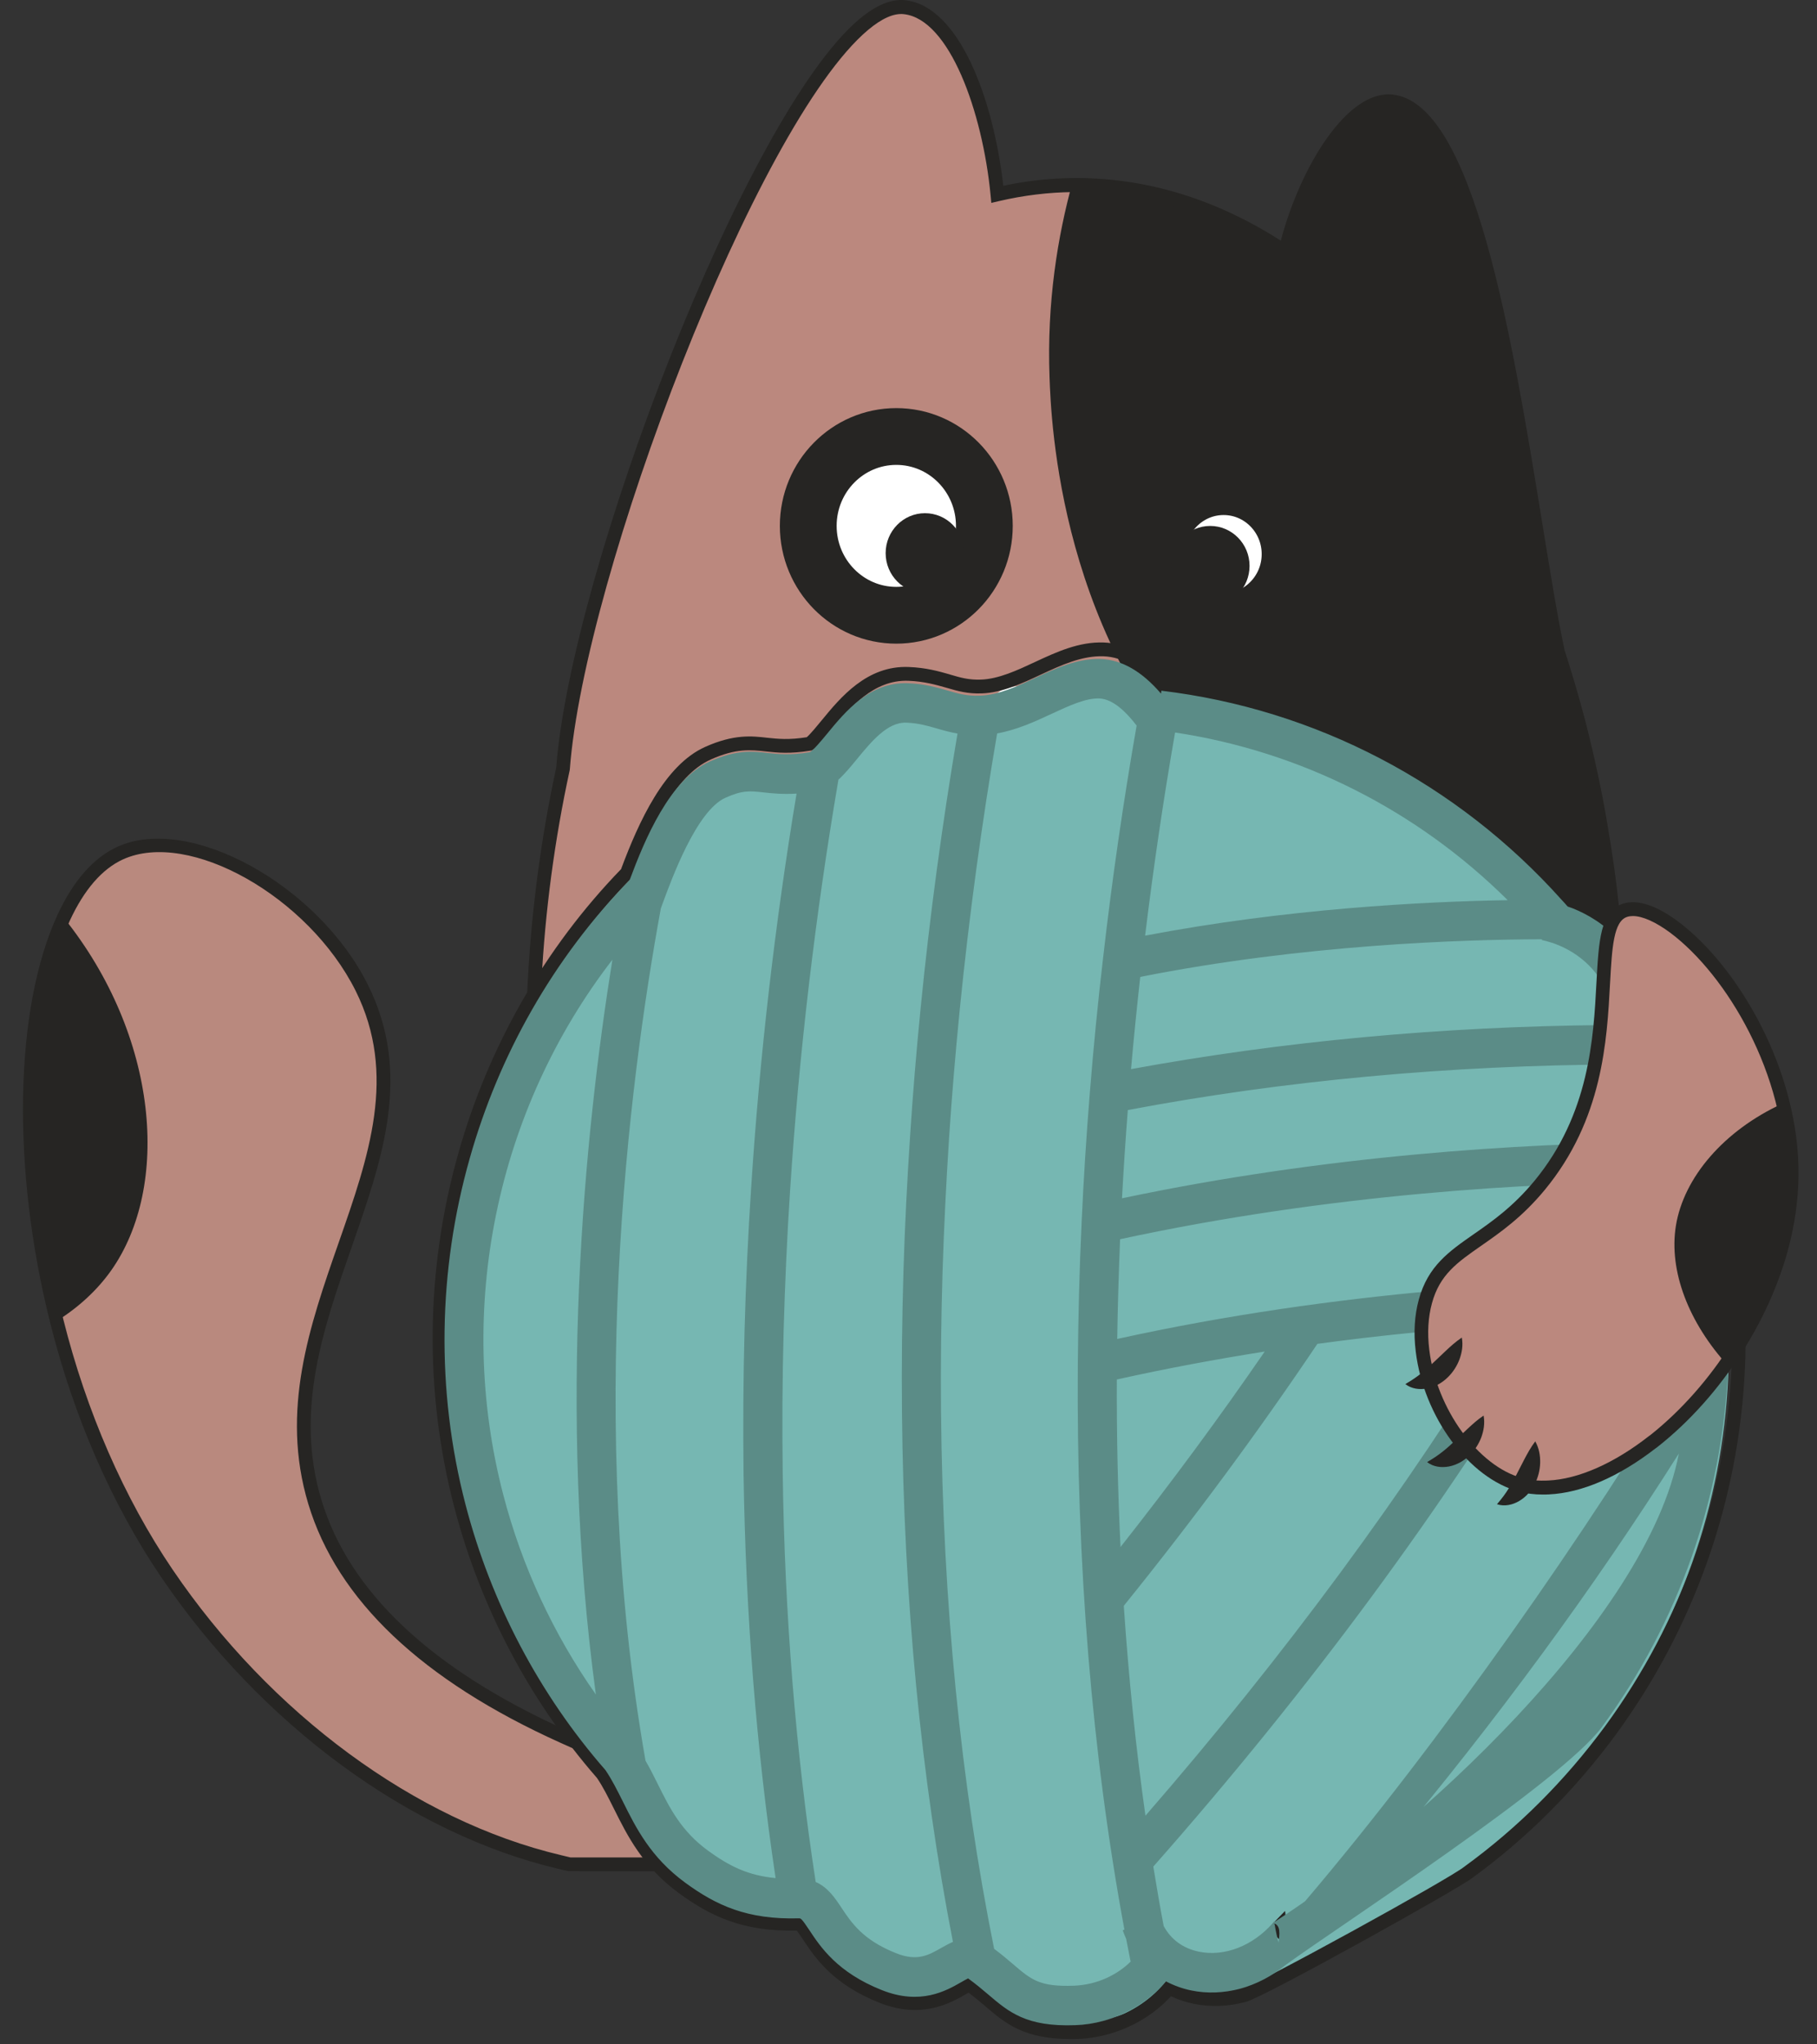 <svg xmlns="http://www.w3.org/2000/svg" fill="none" viewBox="0 0 64 72" height="72" width="64">
<rect x="0" y="0" width="64" height="72" fill="#333333" stroke="none"/>
<path fill="#B9897E" d="M24.871 65.541H20.073C19.953 65.517 19.828 65.488 19.707 65.461C15.09 64.367 9.763 61.024 5.876 55.29C-0.469 45.93 -0.06 31.901 4.228 29.933C6.658 28.814 11.031 31.254 12.739 34.667C15.68 40.555 9.074 46.111 11.091 52.782C11.882 55.405 14.084 58.443 19.83 61.036C20.759 61.456 21.774 61.864 22.896 62.255C22.985 63.507 24.662 64.323 24.871 65.541Z"></path>
<path fill="#BB887E" d="M57.072 37.136H18.755V37.087C18.755 36.203 18.781 35.327 18.829 34.465C18.966 31.854 19.313 29.337 19.833 26.953C20.398 19.339 28.127 -0.289 31.866 0.135C33.596 0.331 34.826 3.576 35.129 6.726C35.993 6.524 36.881 6.409 37.781 6.402C37.824 6.399 37.87 6.399 37.911 6.399C40.517 6.399 43.002 7.237 45.267 8.748C45.88 6.152 47.521 3.3 49.025 3.457C52.461 3.813 53.753 17.559 54.88 22.856C55.57 24.965 56.114 27.222 56.484 29.586C56.67 30.758 56.814 31.959 56.91 33.18C56.99 34.155 57.038 35.144 57.057 36.145C57.069 36.475 57.072 36.804 57.072 37.136Z"></path>
<path fill="#262523" d="M56.913 33.18C51.706 33.268 46.593 31.522 42.99 28.113C37.312 22.741 37.023 14.787 36.968 13.3C36.869 10.639 37.256 8.306 37.781 6.402C37.824 6.399 37.87 6.399 37.911 6.399C40.517 6.399 43.002 7.237 45.267 8.748C45.88 6.153 47.521 3.3 49.025 3.457C52.461 3.813 53.754 17.559 54.88 22.856C55.917 26.013 56.619 29.498 56.913 33.18Z"></path>
<path fill="#262523" d="M25.155 65.905L20.025 65.9C19.902 65.876 19.777 65.847 19.652 65.815C14.424 64.577 9.2 60.738 5.677 55.544C3.947 52.992 2.594 49.893 1.767 46.584C0.4 41.151 0.503 35.51 2.029 32.213C2.585 31.014 3.292 30.211 4.13 29.825C6.659 28.663 11.194 31.156 12.953 34.672C14.522 37.813 13.48 40.787 12.381 43.937C11.394 46.763 10.371 49.683 11.322 52.826C12.299 56.066 15.196 58.792 19.929 60.928C20.877 61.358 21.902 61.766 22.975 62.142L23.124 62.196L23.137 62.357C23.177 62.921 23.61 63.41 24.07 63.925C24.525 64.435 24.997 64.965 25.107 65.622L25.155 65.905ZM20.095 65.417H24.551C24.392 65.014 24.061 64.64 23.712 64.25C23.254 63.737 22.785 63.209 22.674 62.555C21.64 62.188 20.651 61.793 19.732 61.375C14.866 59.18 11.88 56.352 10.86 52.97C9.864 49.673 10.913 46.675 11.926 43.773C12.992 40.726 13.998 37.847 12.525 34.892C10.867 31.578 6.654 29.202 4.327 30.269C3.595 30.606 2.967 31.329 2.462 32.418C0.98 35.617 0.888 41.131 2.229 46.462C3.044 49.717 4.373 52.76 6.071 55.266C9.524 60.362 14.642 64.127 19.758 65.336C19.874 65.365 19.984 65.392 20.095 65.417Z"></path>
<path fill="#262523" d="M57.312 37.498H18.514V37.205C18.514 36.348 18.538 35.461 18.589 34.567C18.724 32.011 19.063 29.476 19.592 27.034C20.114 20.138 26.257 4.045 30.266 0.675C30.858 0.177 31.407 -0.048 31.89 0.008C33.791 0.223 34.992 3.496 35.339 6.543C36.154 6.37 36.972 6.279 37.776 6.272C37.812 6.27 37.863 6.27 37.908 6.27C40.401 6.27 42.822 7.012 45.113 8.475C45.823 5.813 47.471 3.166 49.047 3.33C51.915 3.625 53.255 11.859 54.331 18.472C54.617 20.233 54.865 21.757 55.111 22.907C55.224 23.254 55.332 23.605 55.438 23.959L55.522 24.245C55.623 24.592 55.719 24.941 55.813 25.293L55.83 25.354C55.924 25.713 56.011 26.077 56.097 26.443L56.169 26.76C56.246 27.1 56.319 27.439 56.388 27.784L56.422 27.952C56.492 28.301 56.554 28.655 56.615 29.012C56.636 29.144 56.66 29.276 56.679 29.407L56.723 29.659C56.764 29.92 56.802 30.184 56.841 30.448L56.858 30.56C56.913 30.953 56.959 31.349 57.004 31.747L57.036 32.04C57.079 32.448 57.12 32.858 57.151 33.271C57.231 34.255 57.281 35.256 57.3 36.25C57.308 36.58 57.31 36.914 57.31 37.246V37.498H57.312ZM18.995 37.009H56.829C56.829 36.763 56.826 36.514 56.819 36.267C56.8 35.283 56.752 34.291 56.672 33.319C56.639 32.912 56.6 32.504 56.557 32.101L56.526 31.81C56.482 31.417 56.434 31.024 56.381 30.636L56.364 30.526C56.328 30.265 56.29 30.003 56.249 29.744L56.208 29.495C56.186 29.363 56.165 29.234 56.143 29.102C56.083 28.751 56.02 28.401 55.953 28.055L55.919 27.889C55.852 27.549 55.78 27.212 55.703 26.875L55.63 26.56C55.546 26.199 55.46 25.84 55.368 25.483L55.351 25.422C55.26 25.073 55.164 24.729 55.065 24.387L54.983 24.106C54.877 23.752 54.769 23.4 54.656 23.053L54.649 23.029C54.401 21.864 54.151 20.333 53.862 18.558C52.923 12.792 51.506 4.079 49.004 3.82C47.678 3.684 46.102 6.402 45.502 8.927L45.423 9.264L45.137 9.073C42.844 7.54 40.413 6.763 37.913 6.763C37.875 6.763 37.834 6.763 37.795 6.765C36.929 6.773 36.053 6.88 35.185 7.083L34.917 7.146L34.891 6.87C34.605 3.918 33.438 0.68 31.84 0.499C31.486 0.458 31.063 0.646 30.574 1.056C26.63 4.372 20.579 20.284 20.071 27.095L20.066 27.129C19.539 29.552 19.202 32.064 19.07 34.602C19.024 35.412 19 36.223 18.995 37.009Z"></path>
<path fill="white" d="M31.496 21.781C33.209 21.781 34.597 20.372 34.597 18.634C34.597 16.895 33.209 15.486 31.496 15.486C29.783 15.486 28.394 16.895 28.394 18.634C28.394 20.372 29.783 21.781 31.496 21.781Z"></path>
<path fill="white" d="M43.022 22.003C44.315 22.003 45.363 20.94 45.363 19.627C45.363 18.315 44.315 17.251 43.022 17.251C41.729 17.251 40.68 18.315 40.68 19.627C40.68 20.94 41.729 22.003 43.022 22.003Z"></path>
<path stroke-miterlimit="10" stroke-width="2" stroke="#262523" d="M31.57 21.669C33.283 21.669 34.672 20.259 34.672 18.521C34.672 16.783 33.283 15.373 31.57 15.373C29.857 15.373 28.469 16.783 28.469 18.521C28.469 20.259 29.857 21.669 31.57 21.669Z"></path>
<path stroke-miterlimit="10" stroke-width="2" stroke="#262523" d="M43.099 21.891C44.392 21.891 45.44 20.827 45.44 19.515C45.44 18.203 44.392 17.139 43.099 17.139C41.806 17.139 40.757 18.203 40.757 19.515C40.757 20.827 41.806 21.891 43.099 21.891Z"></path>
<path fill="white" d="M35.088 24.48C35.466 23.852 37.701 24.226 37.824 24.853C37.916 25.324 36.895 26.374 35.93 26.001C35.247 25.737 34.857 24.863 35.088 24.48Z"></path>
<path fill="#76B7B2" d="M45.228 67.7L45.166 67.642C45.18 67.624 45.197 67.605 45.214 67.588C45.214 67.627 45.221 67.666 45.228 67.7Z"></path>
<path fill="#76B7B2" d="M61.194 44.597C61.364 43.2 60.845 41.976 59.731 41.102C59.837 40.555 59.856 39.744 59.565 38.831C59.326 38.059 58.768 37.383 58.003 36.931C58.061 36.206 58.102 34.944 57.361 34.008C56.838 33.356 56.239 32.953 55.703 32.712C55.575 32.653 55.45 32.604 55.334 32.565V32.562C55.272 32.487 55.2 32.411 55.132 32.338C51.533 28.314 46.638 25.757 41.318 25.119L41.309 25.212L41.306 25.217C40.656 24.458 39.961 24.055 39.232 24.025C38.438 23.994 37.694 24.338 36.97 24.675C36.342 24.97 35.688 25.271 35.052 25.29C34.609 25.307 34.311 25.222 33.938 25.112C33.568 25.007 33.154 24.885 32.576 24.86C31.26 24.804 30.406 25.849 29.783 26.607C29.597 26.834 29.321 27.168 29.193 27.244C28.519 27.356 28.122 27.312 27.74 27.273C27.208 27.215 26.654 27.154 25.735 27.566C24.349 28.184 23.481 30.282 22.973 31.649C20.328 34.367 18.456 37.693 17.448 41.266C16.358 45.109 16.271 49.244 17.306 53.212C18.189 56.606 19.857 59.764 22.133 62.364C22.359 62.697 22.54 63.065 22.735 63.454C23.185 64.357 23.695 65.383 24.891 66.257C25.952 67.029 27.023 67.532 28.815 67.48C28.873 67.483 28.907 67.495 29.167 67.891C29.552 68.469 30.134 69.351 31.667 69.959C33 70.489 33.88 69.986 34.405 69.686C34.48 69.642 34.576 69.588 34.643 69.554C34.915 69.751 35.132 69.935 35.341 70.113C36.041 70.714 36.65 71.234 38.346 71.17C38.669 71.158 38.986 71.109 39.29 71.026C40.156 70.794 40.935 70.303 41.47 69.659C41.739 69.8 42.028 69.908 42.343 69.971C42.897 70.086 43.469 70.059 44.028 69.913C44.591 69.761 51.193 66.115 51.672 65.722C53.506 64.389 55.135 62.763 56.511 60.889C59.16 57.27 60.669 52.985 60.871 48.504C60.907 47.698 60.9 46.882 60.849 46.069C60.849 46.069 60.849 46.069 60.852 46.064C61.008 45.605 61.133 45.09 61.194 44.597ZM45.166 67.642C45.18 67.624 45.197 67.605 45.214 67.588C45.216 67.627 45.223 67.664 45.231 67.7L45.166 67.642Z"></path>
<path fill="#262523" d="M45.454 68.667L44.675 67.935L44.829 67.756C44.848 67.732 44.87 67.71 44.889 67.69L45.262 67.309L45.298 67.847C45.3 67.876 45.305 67.905 45.31 67.932L45.454 68.667Z"></path>
<path fill="#262523" d="M37.692 71.812C36.053 71.812 35.399 71.251 34.706 70.657C34.532 70.508 34.345 70.352 34.118 70.179C34.094 70.191 34.07 70.206 34.049 70.218L34.01 70.24C33.466 70.55 32.458 71.124 30.976 70.535C29.325 69.878 28.7 68.936 28.286 68.311C28.161 68.12 28.098 68.035 28.064 67.993C26.188 68.035 25.049 67.502 23.926 66.684C22.643 65.747 22.102 64.66 21.625 63.703L21.604 63.661C21.416 63.285 21.24 62.931 21.026 62.616C18.656 59.901 16.919 56.601 15.999 53.075C14.938 49.007 14.989 44.697 16.146 40.609C17.21 36.838 19.19 33.383 21.875 30.611C22.503 28.931 23.406 26.944 24.84 26.304C25.851 25.852 26.479 25.92 27.032 25.984C27.405 26.023 27.785 26.064 28.416 25.964C28.536 25.864 28.82 25.52 28.931 25.383C29.607 24.558 30.538 23.43 32.011 23.491C32.619 23.515 33.057 23.64 33.442 23.749L33.471 23.759C33.837 23.867 34.128 23.95 34.549 23.935C35.175 23.915 35.846 23.6 36.441 23.322C37.211 22.963 38.007 22.594 38.885 22.628C39.638 22.658 40.36 23.036 41.032 23.757L41.058 23.759C46.604 24.423 51.725 27.097 55.476 31.293L55.515 31.334C55.56 31.383 55.606 31.432 55.65 31.483C55.753 31.52 55.866 31.566 55.984 31.62C56.687 31.937 57.293 32.411 57.784 33.029C58.535 33.974 58.573 35.188 58.513 36.072C59.292 36.57 59.853 37.283 60.103 38.091C60.421 39.092 60.38 39.928 60.306 40.409C61.444 41.358 61.973 42.682 61.795 44.15C61.735 44.645 61.614 45.17 61.444 45.673C61.492 46.501 61.499 47.339 61.463 48.164C61.254 52.841 59.68 57.312 56.913 61.092C55.474 63.048 53.775 64.745 51.86 66.137C51.439 66.484 44.557 70.323 43.885 70.504C43.257 70.67 42.636 70.692 42.037 70.57C41.766 70.513 41.498 70.425 41.243 70.306C40.663 70.943 39.872 71.419 38.993 71.654C38.652 71.744 38.308 71.798 37.966 71.81C37.877 71.81 37.783 71.812 37.692 71.812ZM34.167 69.61L34.282 69.695C34.578 69.913 34.816 70.113 35.016 70.284C35.731 70.897 36.291 71.378 37.959 71.319C38.264 71.307 38.575 71.261 38.88 71.177C39.73 70.95 40.485 70.477 41.01 69.842L41.133 69.693L41.303 69.783C41.571 69.925 41.852 70.025 42.141 70.084C42.668 70.193 43.216 70.174 43.772 70.025C44.28 69.891 51.063 66.167 51.578 65.742C53.465 64.372 55.127 62.709 56.537 60.794C59.247 57.092 60.787 52.716 60.991 48.137C61.027 47.315 61.02 46.477 60.97 45.649L60.965 45.581L60.991 45.532C61.153 45.06 61.27 44.55 61.326 44.089C61.492 42.733 60.999 41.561 59.906 40.702L59.788 40.609L59.817 40.46C59.894 40.064 59.974 39.249 59.654 38.238C59.425 37.5 58.893 36.851 58.15 36.411L58.02 36.333L58.032 36.179C58.097 35.371 58.106 34.196 57.42 33.334C56.975 32.777 56.431 32.35 55.799 32.064C55.669 32.006 55.548 31.959 55.443 31.923L55.276 31.866V31.779C55.243 31.742 55.209 31.703 55.173 31.666L55.132 31.622C51.501 27.564 46.566 24.958 41.214 24.267L41.089 24.536L40.846 24.262C40.216 23.527 39.552 23.141 38.876 23.114C38.11 23.085 37.367 23.43 36.65 23.764C36.015 24.062 35.295 24.399 34.576 24.421C34.08 24.438 33.741 24.34 33.351 24.226L33.322 24.218C32.961 24.116 32.552 23.998 31.999 23.977C30.762 23.928 29.92 24.946 29.306 25.693C28.979 26.091 28.777 26.323 28.632 26.406L28.594 26.428L28.55 26.436C27.826 26.555 27.383 26.509 26.994 26.467C26.445 26.406 25.932 26.348 25.037 26.748C23.755 27.32 22.908 29.229 22.311 30.829L22.292 30.878L22.256 30.914C19.606 33.635 17.655 37.031 16.611 40.741C15.477 44.743 15.427 48.965 16.466 52.948C17.366 56.406 19.072 59.642 21.399 62.301L21.416 62.325C21.652 62.672 21.837 63.043 22.034 63.439L22.054 63.478C22.508 64.389 23.018 65.417 24.207 66.286C25.261 67.053 26.327 67.556 28.115 67.502C28.331 67.51 28.43 67.644 28.683 68.032C29.065 68.609 29.64 69.478 31.152 70.079C32.422 70.584 33.238 70.118 33.777 69.812L33.815 69.79C33.89 69.749 33.974 69.7 34.037 69.668L34.167 69.61ZM45.454 68.667L44.675 67.935L44.829 67.756L44.956 67.869H44.959L44.833 67.751C44.85 67.732 44.87 67.707 44.891 67.688L45.264 67.307L45.3 67.844C45.303 67.874 45.307 67.903 45.312 67.93L45.454 68.667Z"></path>
<path fill="#5B8C87" d="M59.697 40.633C59.805 40.074 59.824 39.251 59.531 38.318C59.285 37.527 58.715 36.841 57.938 36.379C57.996 35.639 58.039 34.35 57.281 33.395C56.749 32.728 56.133 32.318 55.587 32.072C55.457 32.013 55.33 31.962 55.214 31.925V31.923C55.149 31.845 55.077 31.769 55.007 31.693C51.33 27.586 46.335 24.975 40.907 24.326L40.895 24.421L40.892 24.426C40.228 23.652 39.518 23.236 38.775 23.21C37.966 23.178 37.206 23.532 36.469 23.874C35.827 24.174 35.158 24.482 34.508 24.501C34.056 24.516 33.753 24.431 33.37 24.318C32.995 24.211 32.571 24.086 31.982 24.062C30.639 24.006 29.766 25.07 29.13 25.845C28.94 26.074 28.656 26.418 28.526 26.492C27.841 26.606 27.434 26.562 27.047 26.521C26.503 26.457 25.94 26.399 25.001 26.819C23.586 27.449 22.701 29.59 22.181 30.987C19.481 33.761 17.571 37.156 16.543 40.804C15.432 44.728 15.345 48.946 16.399 52.997C17.301 56.46 19.003 59.683 21.325 62.34C21.555 62.677 21.741 63.055 21.941 63.451C22.398 64.372 22.92 65.419 24.142 66.311C25.225 67.102 26.32 67.615 28.149 67.561C28.206 67.561 28.242 67.576 28.507 67.976C28.899 68.569 29.494 69.466 31.058 70.088C32.417 70.63 33.32 70.118 33.856 69.81C33.933 69.766 34.029 69.71 34.099 69.676C34.376 69.878 34.597 70.064 34.812 70.247C35.529 70.858 36.147 71.39 37.88 71.324C38.209 71.312 38.532 71.26 38.842 71.177C39.725 70.941 40.522 70.44 41.068 69.781C41.342 69.925 41.638 70.035 41.958 70.101C42.523 70.218 43.108 70.191 43.676 70.04C44.251 69.886 44.805 69.597 45.293 69.197C45.103 68.709 44.971 68.235 44.901 67.795C44.901 67.793 44.901 67.793 44.901 67.793L44.831 67.729C44.126 68.533 43.127 68.921 42.23 68.736C41.669 68.621 41.241 68.303 40.988 67.832C40.856 67.141 40.738 66.442 40.623 65.739C46.142 59.483 50.895 53.038 54.759 46.567C56.492 46.482 58.09 46.447 59.504 46.44C59.521 46.946 59.521 47.451 59.499 47.952C56.066 53.717 50.736 61.361 45.96 66.97C46.45 66.97 48.197 65.138 48.818 65.239C52.692 60.626 56.143 55.922 59.134 51.192C58.013 57.046 49.761 64.565 44.831 67.727C45.421 67.839 44.617 69.053 45.293 69.197C47.165 67.834 55.014 62.743 56.419 60.828C59.124 57.134 60.664 52.763 60.869 48.189C60.905 47.366 60.898 46.531 60.847 45.703C60.847 45.703 60.847 45.703 60.849 45.698C61.011 45.231 61.138 44.704 61.198 44.203C61.364 42.777 60.835 41.529 59.697 40.633ZM58.224 38.743C58.414 39.356 58.414 39.886 58.371 40.223C58.371 40.223 58.371 40.223 58.371 40.225C53.573 40.272 46.734 40.68 39.52 42.203C39.576 41.18 39.643 40.137 39.725 39.095C45.211 38.057 51.037 37.517 57.067 37.488C57.067 37.49 57.067 37.49 57.067 37.49C57.406 37.659 58.005 38.047 58.224 38.743ZM56.208 34.272C56.595 34.76 56.607 35.544 56.576 36.101C50.772 36.15 45.151 36.677 39.838 37.654C39.932 36.575 40.043 35.488 40.163 34.406C45.897 33.266 51.525 33.087 54.312 33.08L54.307 33.107C54.658 33.18 55.544 33.432 56.208 34.272ZM41.39 25.798C45.818 26.465 49.911 28.533 53.106 31.703C50.113 31.752 45.288 32.006 40.334 32.953C40.627 30.548 40.979 28.147 41.39 25.798ZM17.725 52.638C16.019 46.084 17.496 39.078 21.57 33.8C20.583 39.952 19.623 49.639 20.988 59.678C19.498 57.563 18.384 55.17 17.725 52.638ZM27.319 66.144C26.329 66.052 25.668 65.707 24.941 65.18C23.991 64.486 23.589 63.678 23.163 62.821C23.031 62.552 22.893 62.281 22.737 62.01C20.636 50.081 22.133 38.238 23.276 31.996L23.326 31.857C23.659 30.951 24.532 28.553 25.552 28.096C26.154 27.825 26.419 27.854 26.897 27.908C27.203 27.942 27.566 27.979 28.057 27.95C27.294 32.55 26.755 37.217 26.457 41.84C26.349 43.478 26.272 45.158 26.226 46.831C26.18 48.523 26.171 50.218 26.19 51.874C26.262 56.841 26.645 61.637 27.319 66.144ZM33.565 68.391C33.421 68.452 33.291 68.528 33.175 68.591C32.711 68.858 32.309 69.09 31.556 68.787C30.394 68.323 29.997 67.725 29.643 67.195C29.422 66.86 29.164 66.469 28.731 66.281C28.033 61.734 27.636 56.887 27.569 51.847C27.547 50.213 27.557 48.535 27.602 46.863C27.648 45.207 27.723 43.549 27.829 41.927C28.144 37.109 28.716 32.242 29.532 27.459C29.754 27.258 29.96 27.007 30.187 26.731C30.69 26.12 31.26 25.424 31.924 25.451C32.35 25.468 32.663 25.559 32.992 25.654C33.214 25.72 33.452 25.786 33.726 25.835C33.187 29.019 32.747 32.269 32.427 35.507L32.415 35.637C32.268 37.114 32.15 38.57 32.059 39.971C31.951 41.573 31.871 43.183 31.823 44.748C31.772 46.43 31.753 48.111 31.77 49.747C31.833 56.335 32.439 62.601 33.565 68.391ZM39.605 67.959L39.545 67.981C39.583 68.086 39.622 68.189 39.667 68.286C39.718 68.555 39.771 68.821 39.824 69.087C39.357 69.544 38.654 69.903 37.827 69.934C36.619 69.978 36.33 69.727 35.69 69.182C35.497 69.016 35.281 68.833 35.016 68.635C33.839 62.789 33.209 56.433 33.146 49.734C33.13 48.12 33.149 46.457 33.199 44.794C33.248 43.244 33.327 41.654 33.43 40.064C33.524 38.641 33.647 37.156 33.796 35.651L33.808 35.527C34.133 32.279 34.576 29.021 35.122 25.83C35.822 25.705 36.462 25.41 37.042 25.139C37.658 24.855 38.24 24.582 38.719 24.599C39.205 24.616 39.679 25.087 40.035 25.554C39.566 28.243 39.167 30.99 38.854 33.737C38.671 35.3 38.515 36.885 38.39 38.45C38.264 39.998 38.166 41.544 38.098 43.043C38.019 44.731 37.978 46.404 37.964 48.018C37.908 55.08 38.462 61.776 39.605 67.959ZM44.547 47.6C42.971 49.893 41.27 52.201 39.468 54.484C39.374 52.553 39.33 50.584 39.338 48.584C41.101 48.191 42.846 47.869 44.547 47.6ZM40.346 63.947C40.007 61.551 39.754 59.082 39.583 56.555C42.045 53.505 44.335 50.404 46.402 47.329C48.748 47.009 51.001 46.799 53.084 46.665C49.535 52.486 45.259 58.291 40.346 63.947ZM59.829 44.032C59.786 44.394 59.702 44.743 59.61 45.043C57.074 45.048 53.958 45.151 50.503 45.463C47.042 45.776 43.245 46.299 39.352 47.156C39.369 46.005 39.405 44.831 39.453 43.644C46.847 42.047 53.874 41.651 58.696 41.617C59.139 41.927 59.596 42.401 59.774 43.08C59.846 43.361 59.873 43.678 59.829 44.032ZM44.879 67.671C44.865 67.688 44.846 67.705 44.831 67.725L44.896 67.786C44.889 67.749 44.882 67.71 44.879 67.671Z"></path>
<path fill="#BB887E" d="M50.048 47.573C50.3 49.656 51.758 51.832 53.501 52.294C53.811 52.379 54.138 52.404 54.485 52.386H54.49C55.64 52.333 56.934 51.739 58.169 50.77H58.174C60.248 49.141 62.139 46.457 62.798 43.515C62.955 42.821 63.044 42.12 63.051 41.41C63.109 36.184 58.794 31.539 57.182 32.057C56.535 32.262 56.487 33.246 56.412 34.614C56.306 36.582 56.16 39.339 54.167 41.749C52.382 43.908 50.671 43.903 50.146 45.83C50 46.374 49.973 46.97 50.048 47.573Z"></path>
<path fill="#262523" d="M60.876 48.113C61.817 46.811 62.565 45.283 62.926 43.676C63.075 43.017 63.157 42.347 63.167 41.671C63.179 40.706 63.032 39.761 62.777 38.87C60.719 39.818 59.307 41.468 59.03 43.168C58.773 44.765 59.48 46.587 60.876 48.113Z"></path>
<path fill="#262523" d="M54.343 52.636C54.037 52.636 53.758 52.601 53.496 52.528C51.742 52.062 50.146 49.898 49.867 47.603C49.785 46.941 49.822 46.323 49.976 45.766C50.296 44.589 51.041 44.072 51.903 43.471C52.555 43.017 53.291 42.504 54.044 41.593C55.986 39.241 56.128 36.56 56.232 34.602L56.234 34.567C56.314 33.122 56.369 32.077 57.17 31.825C57.673 31.664 58.347 31.884 59.122 32.465C61.201 34.025 63.39 37.693 63.349 41.412C63.34 42.123 63.253 42.848 63.09 43.568C62.469 46.333 60.664 49.166 58.378 50.963L58.308 51.014C57.009 52.018 55.714 52.577 54.557 52.631C54.485 52.636 54.413 52.636 54.343 52.636ZM57.514 32.262C57.442 32.262 57.375 32.272 57.315 32.291C56.831 32.443 56.78 33.393 56.713 34.594L56.711 34.628C56.602 36.655 56.453 39.432 54.41 41.908C53.614 42.87 52.849 43.402 52.172 43.874C51.323 44.465 50.712 44.892 50.438 45.896C50.303 46.391 50.269 46.943 50.344 47.541C50.596 49.62 52.067 51.644 53.619 52.057C53.895 52.133 54.194 52.159 54.531 52.142C55.596 52.093 56.855 51.537 58.08 50.577L58.15 50.526C60.32 48.794 62.031 46.093 62.623 43.459C62.779 42.77 62.863 42.081 62.871 41.405C62.909 37.849 60.821 34.345 58.838 32.855C58.32 32.47 57.854 32.262 57.514 32.262Z"></path>
<path fill="#262523" d="M51.489 47.107C51.54 47.38 51.494 47.637 51.407 47.876C51.316 48.115 51.174 48.338 50.981 48.521C50.791 48.704 50.544 48.846 50.274 48.899C50.005 48.951 49.718 48.916 49.499 48.746C49.735 48.609 49.908 48.489 50.062 48.365C50.216 48.242 50.351 48.118 50.491 47.986L50.936 47.564C51.095 47.415 51.263 47.261 51.489 47.107Z"></path>
<path fill="#262523" d="M52.257 49.854C52.307 50.128 52.261 50.384 52.175 50.623C52.083 50.863 51.941 51.085 51.749 51.268C51.559 51.451 51.311 51.593 51.041 51.647C50.772 51.698 50.486 51.664 50.267 51.493C50.502 51.356 50.676 51.236 50.83 51.112C50.984 50.99 51.118 50.865 51.258 50.733L51.703 50.311C51.862 50.164 52.03 50.008 52.257 49.854Z"></path>
<path fill="#262523" d="M54.076 50.763C54.211 51.004 54.254 51.261 54.249 51.517C54.242 51.774 54.179 52.03 54.057 52.269C53.936 52.506 53.749 52.724 53.511 52.863C53.275 53.002 52.991 53.065 52.728 52.977C52.907 52.767 53.032 52.599 53.135 52.43C53.241 52.264 53.328 52.101 53.417 51.93L53.698 51.383C53.804 51.185 53.912 50.982 54.076 50.763Z"></path>
<path fill="#262523" d="M32.581 20.887C33.346 20.887 33.967 20.258 33.967 19.481C33.967 18.704 33.346 18.074 32.581 18.074C31.815 18.074 31.195 18.704 31.195 19.481C31.195 20.258 31.815 20.887 32.581 20.887Z"></path>
<path fill="#262523" d="M42.627 21.337C43.392 21.337 44.013 20.707 44.013 19.93C44.013 19.153 43.392 18.523 42.627 18.523C41.861 18.523 41.241 19.153 41.241 19.93C41.241 20.707 41.861 21.337 42.627 21.337Z"></path>
<path fill="#262523" d="M3.915 44.745C3.422 45.441 2.77 46.04 1.997 46.526C0.592 40.943 0.814 35.407 2.245 32.318C5.595 36.499 6.009 41.781 3.915 44.745Z"></path>
</svg>
